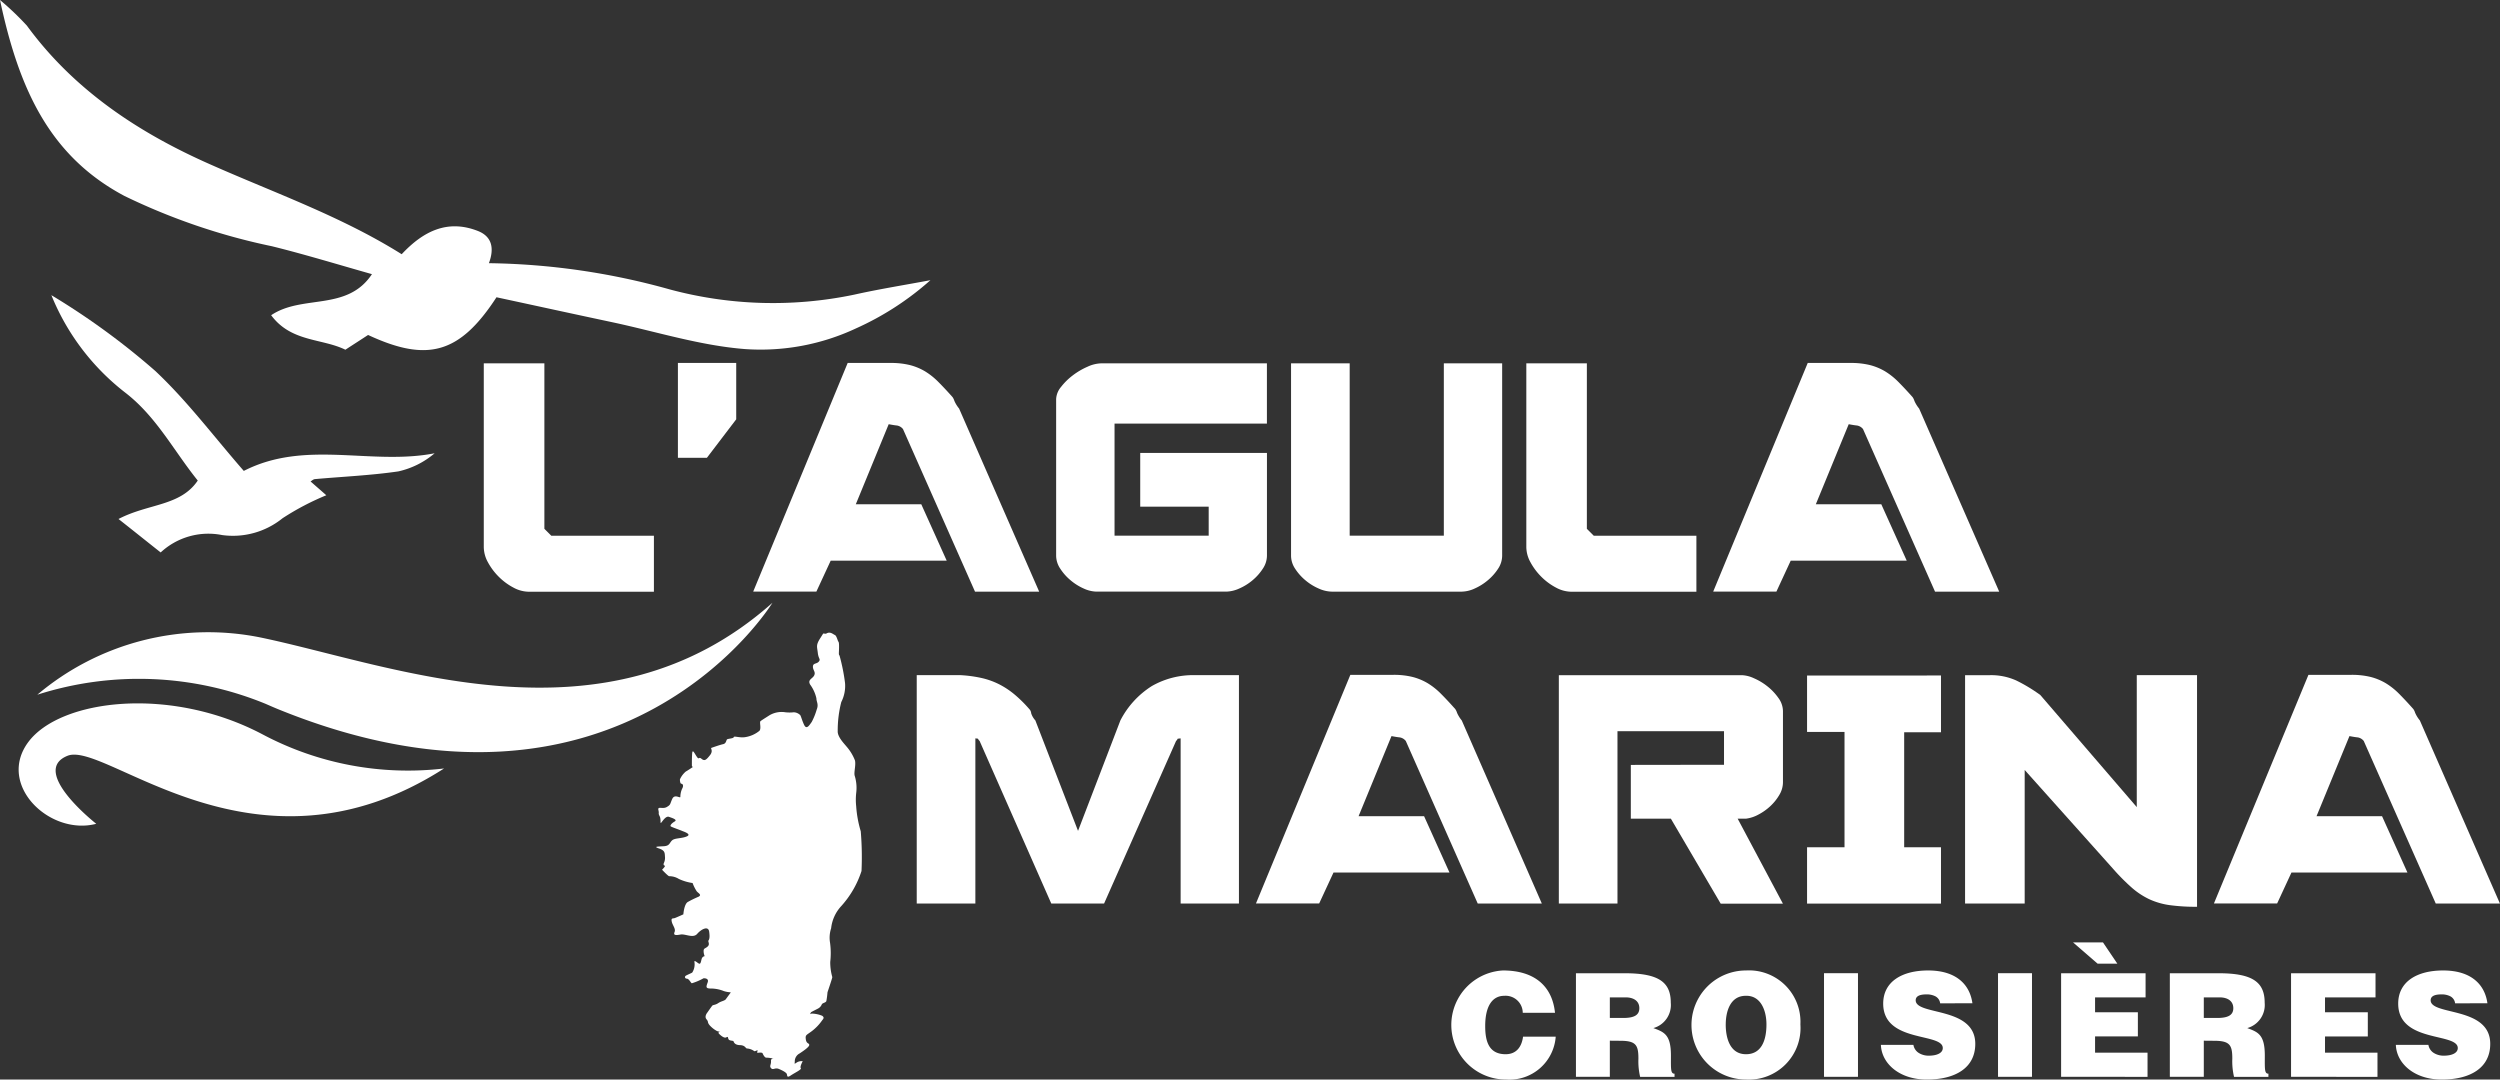 <svg id="Groupe_2" data-name="Groupe 2" xmlns="http://www.w3.org/2000/svg" xmlns:xlink="http://www.w3.org/1999/xlink" width="181.068" height="78.188" viewBox="0 0 181.068 78.188">
  <rect x="0" y="0" width="181.068" height="78.188" fill="#333333" stroke="none"/>
  <defs>
    <clipPath id="clip-path">
      <rect id="Rectangle_1994" data-name="Rectangle 1994" width="181.068" height="78.188" fill="none"/>
    </clipPath>
  </defs>
  <g id="Groupe_1" data-name="Groupe 1" clip-path="url(#clip-path)">
    <path id="Tracé_1" data-name="Tracé 1" d="M6.3,108.287a19.163,19.163,0,0,1,16.133-4.152c9.6,1.984,24.98,8.3,37.111-2.508,0,0-10.882,17.8-35.731,7.739-.327-.132-.648-.274-.97-.414A24.141,24.141,0,0,0,6.3,108.287" transform="translate(-3.597 -57.971)" fill="#fff"/>
    <path id="Tracé_2" data-name="Tracé 2" d="M33.952,123.307a22.444,22.444,0,0,1-13.115-2.455c-6.715-3.562-14.7-2.558-17,.546s1.568,6.8,4.925,5.915c0,0-4.866-3.809-2.08-4.926s13.613,9.687,27.27.92" transform="translate(-1.791 -67.648)" fill="#fff"/>
    <path id="Tracé_3" data-name="Tracé 3" d="M249.862,166.686a1.244,1.244,0,0,0-1.334-1.23c-.865,0-1.386.74-1.386,2.188,0,1.053.229,2.043,1.479,2.043.793,0,1.168-.552,1.262-1.271h2.366a3.355,3.355,0,0,1-3.585,3.105,3.953,3.953,0,0,1-.24-7.9c2.293,0,3.575,1.136,3.773,3.065Z" transform="translate(-139.573 -93.333)" fill="#fff"/>
    <path id="Tracé_4" data-name="Tracé 4" d="M268.155,168.97v2.616H265.7v-7.5h3.544c2.5,0,3.325.677,3.325,2.137a1.736,1.736,0,0,1-1.261,1.834c.793.292,1.272.48,1.272,1.991,0,.979-.031,1.313.261,1.313v.229h-2.491a4.893,4.893,0,0,1-.125-1.313c0-.98-.167-1.3-1.314-1.3Zm0-1.646h.969c.761,0,1.168-.188,1.168-.709s-.417-.782-.991-.782h-1.146Z" transform="translate(-151.559 -93.596)" fill="#fff"/>
    <path id="Tracé_5" data-name="Tracé 5" d="M293.1,167.53a3.737,3.737,0,0,1-3.939,3.991,3.95,3.95,0,0,1,0-7.9,3.726,3.726,0,0,1,3.939,3.909m-5.409,0c0,.958.292,2.157,1.47,2.157,1.063,0,1.48-.917,1.48-2.157,0-1.022-.417-2.106-1.5-2.074-1.115,0-1.448,1.125-1.448,2.074" transform="translate(-162.702 -93.333)" fill="#fff"/>
    <rect id="Rectangle_1992" data-name="Rectangle 1992" width="2.46" height="7.504" transform="translate(132.108 70.486)" fill="#fff"/>
    <path id="Tracé_6" data-name="Tracé 6" d="M321.411,166a.659.659,0,0,0-.354-.511,1.359,1.359,0,0,0-.636-.135c-.542,0-.781.156-.781.427,0,1.125,4.315.427,4.315,3.158,0,1.74-1.449,2.584-3.512,2.584-1.98,0-3.272-1.157-3.324-2.511h2.355a.855.855,0,0,0,.406.594,1.35,1.35,0,0,0,.7.187c.615,0,1.021-.2,1.021-.552,0-1.136-4.315-.354-4.315-3.22,0-1.6,1.376-2.4,3.252-2.4,2.084,0,3.032,1.064,3.21,2.377Z" transform="translate(-180.891 -93.333)" fill="#fff"/>
    <rect id="Rectangle_1993" data-name="Rectangle 1993" width="2.46" height="7.504" transform="translate(144.711 70.486)" fill="#fff"/>
    <path id="Tracé_7" data-name="Tracé 7" d="M347.5,168.624v-7.5h6.118v1.751h-3.658v1.074h3.1V165.7h-3.1v1.177h3.8v1.751Zm3.033-9.734,1.042,1.543h-1.428l-1.782-1.543Z" transform="translate(-198.22 -90.635)" fill="#fff"/>
    <path id="Tracé_8" data-name="Tracé 8" d="M368.3,168.97v2.616h-2.46v-7.5h3.544c2.5,0,3.325.677,3.325,2.137a1.737,1.737,0,0,1-1.262,1.834c.793.292,1.272.48,1.272,1.991,0,.979-.031,1.313.261,1.313v.229H370.49a4.893,4.893,0,0,1-.125-1.313c0-.98-.167-1.3-1.314-1.3Zm0-1.646h.969c.761,0,1.168-.188,1.168-.709s-.417-.782-.991-.782H368.3Z" transform="translate(-208.685 -93.596)" fill="#fff"/>
    <path id="Tracé_9" data-name="Tracé 9" d="M386.274,171.586v-7.5h6.118v1.751h-3.658v1.074h3.1v1.751h-3.1v1.177h3.8v1.751Z" transform="translate(-220.34 -93.596)" fill="#fff"/>
    <path id="Tracé_10" data-name="Tracé 10" d="M408.234,166a.659.659,0,0,0-.354-.511,1.359,1.359,0,0,0-.636-.135c-.542,0-.781.156-.781.427,0,1.125,4.315.427,4.315,3.158,0,1.74-1.449,2.584-3.512,2.584-1.98,0-3.272-1.157-3.324-2.511H406.3a.855.855,0,0,0,.406.594,1.35,1.35,0,0,0,.7.187c.615,0,1.021-.2,1.021-.552,0-1.136-4.315-.354-4.315-3.22,0-1.6,1.376-2.4,3.252-2.4,2.084,0,3.032,1.064,3.21,2.377Z" transform="translate(-230.417 -93.333)" fill="#fff"/>
    <path id="Tracé_11" data-name="Tracé 11" d="M85.956,61.257V73.243l.5.5h7.433V77.8H84.823a2.385,2.385,0,0,1-1.121-.307,4.388,4.388,0,0,1-1.05-.778,4.491,4.491,0,0,1-.779-1.038,2.32,2.32,0,0,1-.306-1.109V61.257Z" transform="translate(-46.528 -34.942)" fill="#fff"/>
    <path id="Tracé_12" data-name="Tracé 12" d="M116.4,68.069h-2.1V61.2h4.223v4.082Z" transform="translate(-65.201 -34.912)" fill="#fff"/>
    <path id="Tracé_13" data-name="Tracé 13" d="M133.833,61.2h3.091a5.691,5.691,0,0,1,1.416.153,4.187,4.187,0,0,1,1.086.448,5.019,5.019,0,0,1,.967.767q.472.472,1.038,1.109a.988.988,0,0,1,.13.271,2.376,2.376,0,0,0,.342.555l5.8,13.261h-4.648l-5.215-11.774a.7.7,0,0,0-.436-.259q-.224-.023-.6-.095l-2.383,5.8h4.743l1.84,4.082h-8.4l-1.038,2.242H126.99Z" transform="translate(-72.438 -34.912)" fill="#fff"/>
    <path id="Tracé_14" data-name="Tracé 14" d="M184.16,67.747h9.179V75.2a1.711,1.711,0,0,1-.3.932,3.719,3.719,0,0,1-.743.837,3.875,3.875,0,0,1-.967.6,2.409,2.409,0,0,1-.944.224H181a2.327,2.327,0,0,1-.932-.224,3.944,3.944,0,0,1-.955-.6,3.7,3.7,0,0,1-.743-.837,1.708,1.708,0,0,1-.3-.932V63.854a1.47,1.47,0,0,1,.354-.885,4.525,4.525,0,0,1,.849-.837,5.146,5.146,0,0,1,1.062-.625,2.532,2.532,0,0,1,.991-.248h12.01v4.365H182.3V73.74h6.819v-2.1H184.16Z" transform="translate(-101.577 -34.943)" fill="#fff"/>
    <path id="Tracé_15" data-name="Tracé 15" d="M221.921,73.739h6.819V61.257h4.224V75.2a1.712,1.712,0,0,1-.294.932,3.732,3.732,0,0,1-.744.837,3.969,3.969,0,0,1-.956.6,2.336,2.336,0,0,1-.932.224h-9.415a2.415,2.415,0,0,1-.944-.224,3.881,3.881,0,0,1-.967-.6,3.709,3.709,0,0,1-.743-.837,1.709,1.709,0,0,1-.295-.932V61.257h4.247Z" transform="translate(-124.167 -34.942)" fill="#fff"/>
    <path id="Tracé_16" data-name="Tracé 16" d="M261.719,61.257V73.243l.5.5h7.433V77.8h-9.061a2.384,2.384,0,0,1-1.121-.307,4.389,4.389,0,0,1-1.05-.778,4.49,4.49,0,0,1-.779-1.038,2.316,2.316,0,0,1-.307-1.109V61.257Z" transform="translate(-146.787 -34.942)" fill="#fff"/>
    <path id="Tracé_17" data-name="Tracé 17" d="M295.7,61.2h3.091a5.685,5.685,0,0,1,1.415.153,4.19,4.19,0,0,1,1.086.448,5.046,5.046,0,0,1,.967.767q.471.472,1.037,1.109a.963.963,0,0,1,.13.271,2.376,2.376,0,0,0,.342.555l5.8,13.261h-4.648l-5.215-11.774a.7.7,0,0,0-.436-.259q-.224-.023-.6-.095l-2.383,5.8h4.743l1.84,4.082h-8.4l-1.038,2.242h-4.578Z" transform="translate(-164.771 -34.912)" fill="#fff"/>
    <path id="Tracé_18" data-name="Tracé 18" d="M177.9,130.375h-4.223V118.413l-.213.024a.476.476,0,0,1-.118.165l-5.214,11.774h-3.823L159.117,118.6a.468.468,0,0,1-.118-.165l-.189-.024v11.963h-4.247v-16.54h3.185a9.393,9.393,0,0,1,1.486.2,5.583,5.583,0,0,1,1.274.448,6.01,6.01,0,0,1,1.144.755,9.432,9.432,0,0,1,1.121,1.12.585.585,0,0,1,.082.248,1.438,1.438,0,0,0,.3.507l3.091,8,3.068-8a6.407,6.407,0,0,1,2.277-2.489,6.019,6.019,0,0,1,3.126-.79H177.9Z" transform="translate(-88.167 -64.934)" fill="#fff"/>
    <path id="Tracé_19" data-name="Tracé 19" d="M218.584,113.78h3.091a5.682,5.682,0,0,1,1.415.153,4.183,4.183,0,0,1,1.086.448,5,5,0,0,1,.967.767q.472.472,1.038,1.109a.958.958,0,0,1,.13.271,2.362,2.362,0,0,0,.342.555l5.8,13.261H227.81L222.6,118.57a.7.7,0,0,0-.436-.259q-.225-.023-.6-.095l-2.383,5.8h4.743l1.84,4.082h-8.4l-1.039,2.242h-4.578Z" transform="translate(-120.782 -64.903)" fill="#fff"/>
    <path id="Tracé_20" data-name="Tracé 20" d="M274.785,120.324v-2.431h-7.716v12.482h-4.247v-16.54h13.261a2.3,2.3,0,0,1,.873.224,4.349,4.349,0,0,1,.979.59,4.006,4.006,0,0,1,.79.837,1.639,1.639,0,0,1,.33.944V121.6a1.779,1.779,0,0,1-.259.9,3.547,3.547,0,0,1-.649.814,3.893,3.893,0,0,1-.861.613,2.547,2.547,0,0,1-.9.3h-.613l3.279,6.158h-4.506l-3.61-6.158h-2.9v-3.893Z" transform="translate(-149.92 -64.934)" fill="#fff"/>
    <path id="Tracé_21" data-name="Tracé 21" d="M314.375,113.889V118h-2.666v8.329h2.666v4.082h-9.7v-4.082h2.713v-8.353h-2.713v-4.082Z" transform="translate(-173.795 -64.965)" fill="#fff"/>
    <path id="Tracé_22" data-name="Tracé 22" d="M331.316,113.835h1.793a4.419,4.419,0,0,1,1.923.389,11.616,11.616,0,0,1,1.735,1.05l6.984,8.116v-9.556h4.365v16.776a14.007,14.007,0,0,1-1.97-.118,5.261,5.261,0,0,1-1.475-.424,5.459,5.459,0,0,1-1.275-.838,15.209,15.209,0,0,1-1.369-1.38l-6.394-7.149v9.674h-4.318Z" transform="translate(-188.991 -64.934)" fill="#fff"/>
    <path id="Tracé_23" data-name="Tracé 23" d="M380.121,113.78h3.091a5.685,5.685,0,0,1,1.415.153,4.18,4.18,0,0,1,1.086.448,5.018,5.018,0,0,1,.968.767q.471.472,1.037,1.109a.958.958,0,0,1,.13.271,2.339,2.339,0,0,0,.342.555l5.8,13.261h-4.648l-5.215-11.774a.7.7,0,0,0-.436-.259q-.224-.023-.6-.095l-2.383,5.8h4.743l1.84,4.082h-8.4l-1.038,2.242h-4.578Z" transform="translate(-212.927 -64.903)" fill="#fff"/>
    <path id="Tracé_24" data-name="Tracé 24" d="M122.923,106.746c.3-.2.505.037.637.087s.209.432.257.48.058.218.049.54-.03.409.036.468a13.92,13.92,0,0,1,.4,1.995,2.574,2.574,0,0,1-.272,1.376,8.312,8.312,0,0,0-.259,2.113c-.016.406.454.884.621,1.089a3.435,3.435,0,0,1,.626,1.019c.089.343-.1.9-.01,1.139a2.947,2.947,0,0,1,.1,1.244,4.49,4.49,0,0,0,0,.933,8.255,8.255,0,0,0,.332,1.825,22.373,22.373,0,0,1,.055,2.876,7.011,7.011,0,0,1-1.472,2.546,2.8,2.8,0,0,0-.728,1.6,2.183,2.183,0,0,0-.079,1.05,5.612,5.612,0,0,1,.014,1.387,3.952,3.952,0,0,0,.149,1.1c0,.085-.3.946-.349,1.11a5.894,5.894,0,0,1-.083.632c-.061.127-.279.12-.333.243a.579.579,0,0,1-.251.284c-.126.071-.475.237-.522.278s-.093.289-.158.238.2-.143.2-.143a2.127,2.127,0,0,1,.759.158c.211.138.052.259-.009.348a3.426,3.426,0,0,1-.72.754c-.412.314-.5.271-.451.613s.26.249.247.41-.531.491-.689.6a.655.655,0,0,0-.358.531c0,.268-.067.259.149.126a.648.648,0,0,1,.426-.089s-.223.4-.14.5-.419.325-.723.531-.247,0-.291-.108-.3-.251-.579-.365-.406.107-.554-.049.005-.249-.01-.514.252-.161.252-.161a2.369,2.369,0,0,0-.577-.092c-.125.024-.25-.228-.287-.318s-.386-.025-.386-.025l.021-.207s-.222.129-.257.064a1,1,0,0,0-.5-.178c-.115,0-.121-.233-.512-.243s-.444-.216-.47-.278-.292-.023-.357-.144-.017-.226-.159-.144-.365-.092-.518-.243.07-.148.07-.148l-.224-.059a1.978,1.978,0,0,1-.539-.421c-.2-.245-.053-.227-.23-.436s.063-.488.063-.488.3-.435.359-.5.217-.037.43-.183.463-.16.552-.286.276-.377.334-.456-.067,0-.477-.127a2.541,2.541,0,0,0-.941-.187c-.387,0-.356-.106-.235-.441s-.3-.3-.3-.3a4.236,4.236,0,0,1-.849.361c-.078-.033-.195-.326-.356-.333s-.171-.157-.076-.216.408-.188.463-.227a1.1,1.1,0,0,0,.167-.716c-.058-.253.162-.018.312.063s.158-.218.216-.369a.264.264,0,0,1,.207-.166.945.945,0,0,1-.076-.407c.018-.182.127-.136.3-.3s0-.358.049-.423.117-.2.052-.646-.57-.179-.868.162-.856-.018-1.211.048-.528.055-.427-.183-.148-.476-.205-.759.082-.2.226-.253.616-.268.616-.268.05-.719.313-.891a7.447,7.447,0,0,1,.784-.384c.263-.137-.009-.251-.129-.393a3,3,0,0,1-.3-.6,3.584,3.584,0,0,1-.992-.294,1.321,1.321,0,0,0-.7-.2c-.067.013-.52-.469-.52-.469s.3-.289.185-.3-.057-.177-.057-.177a.865.865,0,0,0,.085-.456c-.021-.285.007-.459-.437-.608s-.058-.133.366-.162.389-.25.591-.427.7-.121,1.072-.289-.311-.366-.372-.4-.727-.263-.8-.32.051-.222.283-.356-.217-.264-.408-.334-.375.17-.533.379-.016-.156-.147-.424-.019-.133-.091-.445.3-.048.6-.22.227-.2.4-.585.568-.035.59-.146a1.439,1.439,0,0,1,.125-.591c.147-.26.023-.371-.059-.369s-.108-.272-.094-.324a1.6,1.6,0,0,1,.418-.555c.179-.1.511-.329.511-.329l-.065-.064s-.009-.509.017-.9.168-.02.344.227.118-.039.337.142.338.083.607-.255.018-.506.108-.538.625-.221.847-.268.224-.277.278-.34.478-.065.494-.17.427.068.835,0a2.14,2.14,0,0,0,1.021-.455c.157-.174-.012-.624.079-.7s.311-.207.646-.424a1.729,1.729,0,0,1,1.165-.22,2.793,2.793,0,0,0,.6,0,.684.684,0,0,1,.434.175c.077.024.138.366.317.739s.387.009.547-.211a4.718,4.718,0,0,0,.363-.9c.157-.387-.022-.552-.022-.815a2.694,2.694,0,0,0-.45-.991c-.21-.37.172-.419.292-.673s-.1-.366-.094-.635.269-.174.425-.36-.024-.186-.072-.635-.155-.544.185-1.072l.208-.329Z" transform="translate(-63.098 -60.845)" fill="#fff"/>
    <path id="Tracé_25" data-name="Tracé 25" d="M35.955,21.529c2.875.62,5.647,1.226,8.424,1.816,3.183.683,6.343,1.683,9.562,1.936a16.274,16.274,0,0,0,8.039-1.488,21.045,21.045,0,0,0,5.408-3.5c-1.837.346-3.691.64-5.51,1.046a28.759,28.759,0,0,1-13.368-.377,50.829,50.829,0,0,0-13.1-1.9c.41-1.092.21-1.926-.775-2.324-2.2-.874-3.962-.014-5.542,1.674-4.382-2.748-9.2-4.434-13.852-6.5C10.068,9.629,5.376,6.544,1.943,1.852A20.835,20.835,0,0,0,0,0C1.357,6.374,3.55,11.288,9.009,14.19a45.725,45.725,0,0,0,10.683,3.644c2.367.586,4.7,1.3,7.247,2.022-1.8,2.715-5.032,1.448-7.3,2.974,1.443,1.954,3.674,1.665,5.376,2.5.64-.418,1.144-.741,1.644-1.069,4.28,1.99,6.626,1.382,9.3-2.731" fill="#fff"/>
    <path id="Tracé_26" data-name="Tracé 26" d="M13.523,65.968c1.3,1.025,2.128,1.692,3.057,2.425a5.076,5.076,0,0,1,4.444-1.26,5.711,5.711,0,0,0,4.383-1.217,19.038,19.038,0,0,1,3.17-1.665c-.266-.236-.654-.572-1.141-1,.09-.048.2-.162.32-.17,2.015-.179,4.041-.267,6.037-.558a6.091,6.091,0,0,0,2.63-1.313c-4.585.9-9.36-1.012-13.822,1.278-2.162-2.476-4.095-5.067-6.419-7.247a52.642,52.642,0,0,0-7.518-5.482,16.99,16.99,0,0,0,5.342,7.052c2.274,1.753,3.5,4.191,5.26,6.375-1.26,1.867-3.578,1.653-5.743,2.786" transform="translate(-4.943 -28.381)" fill="#fff"/>
  </g>
</svg>
